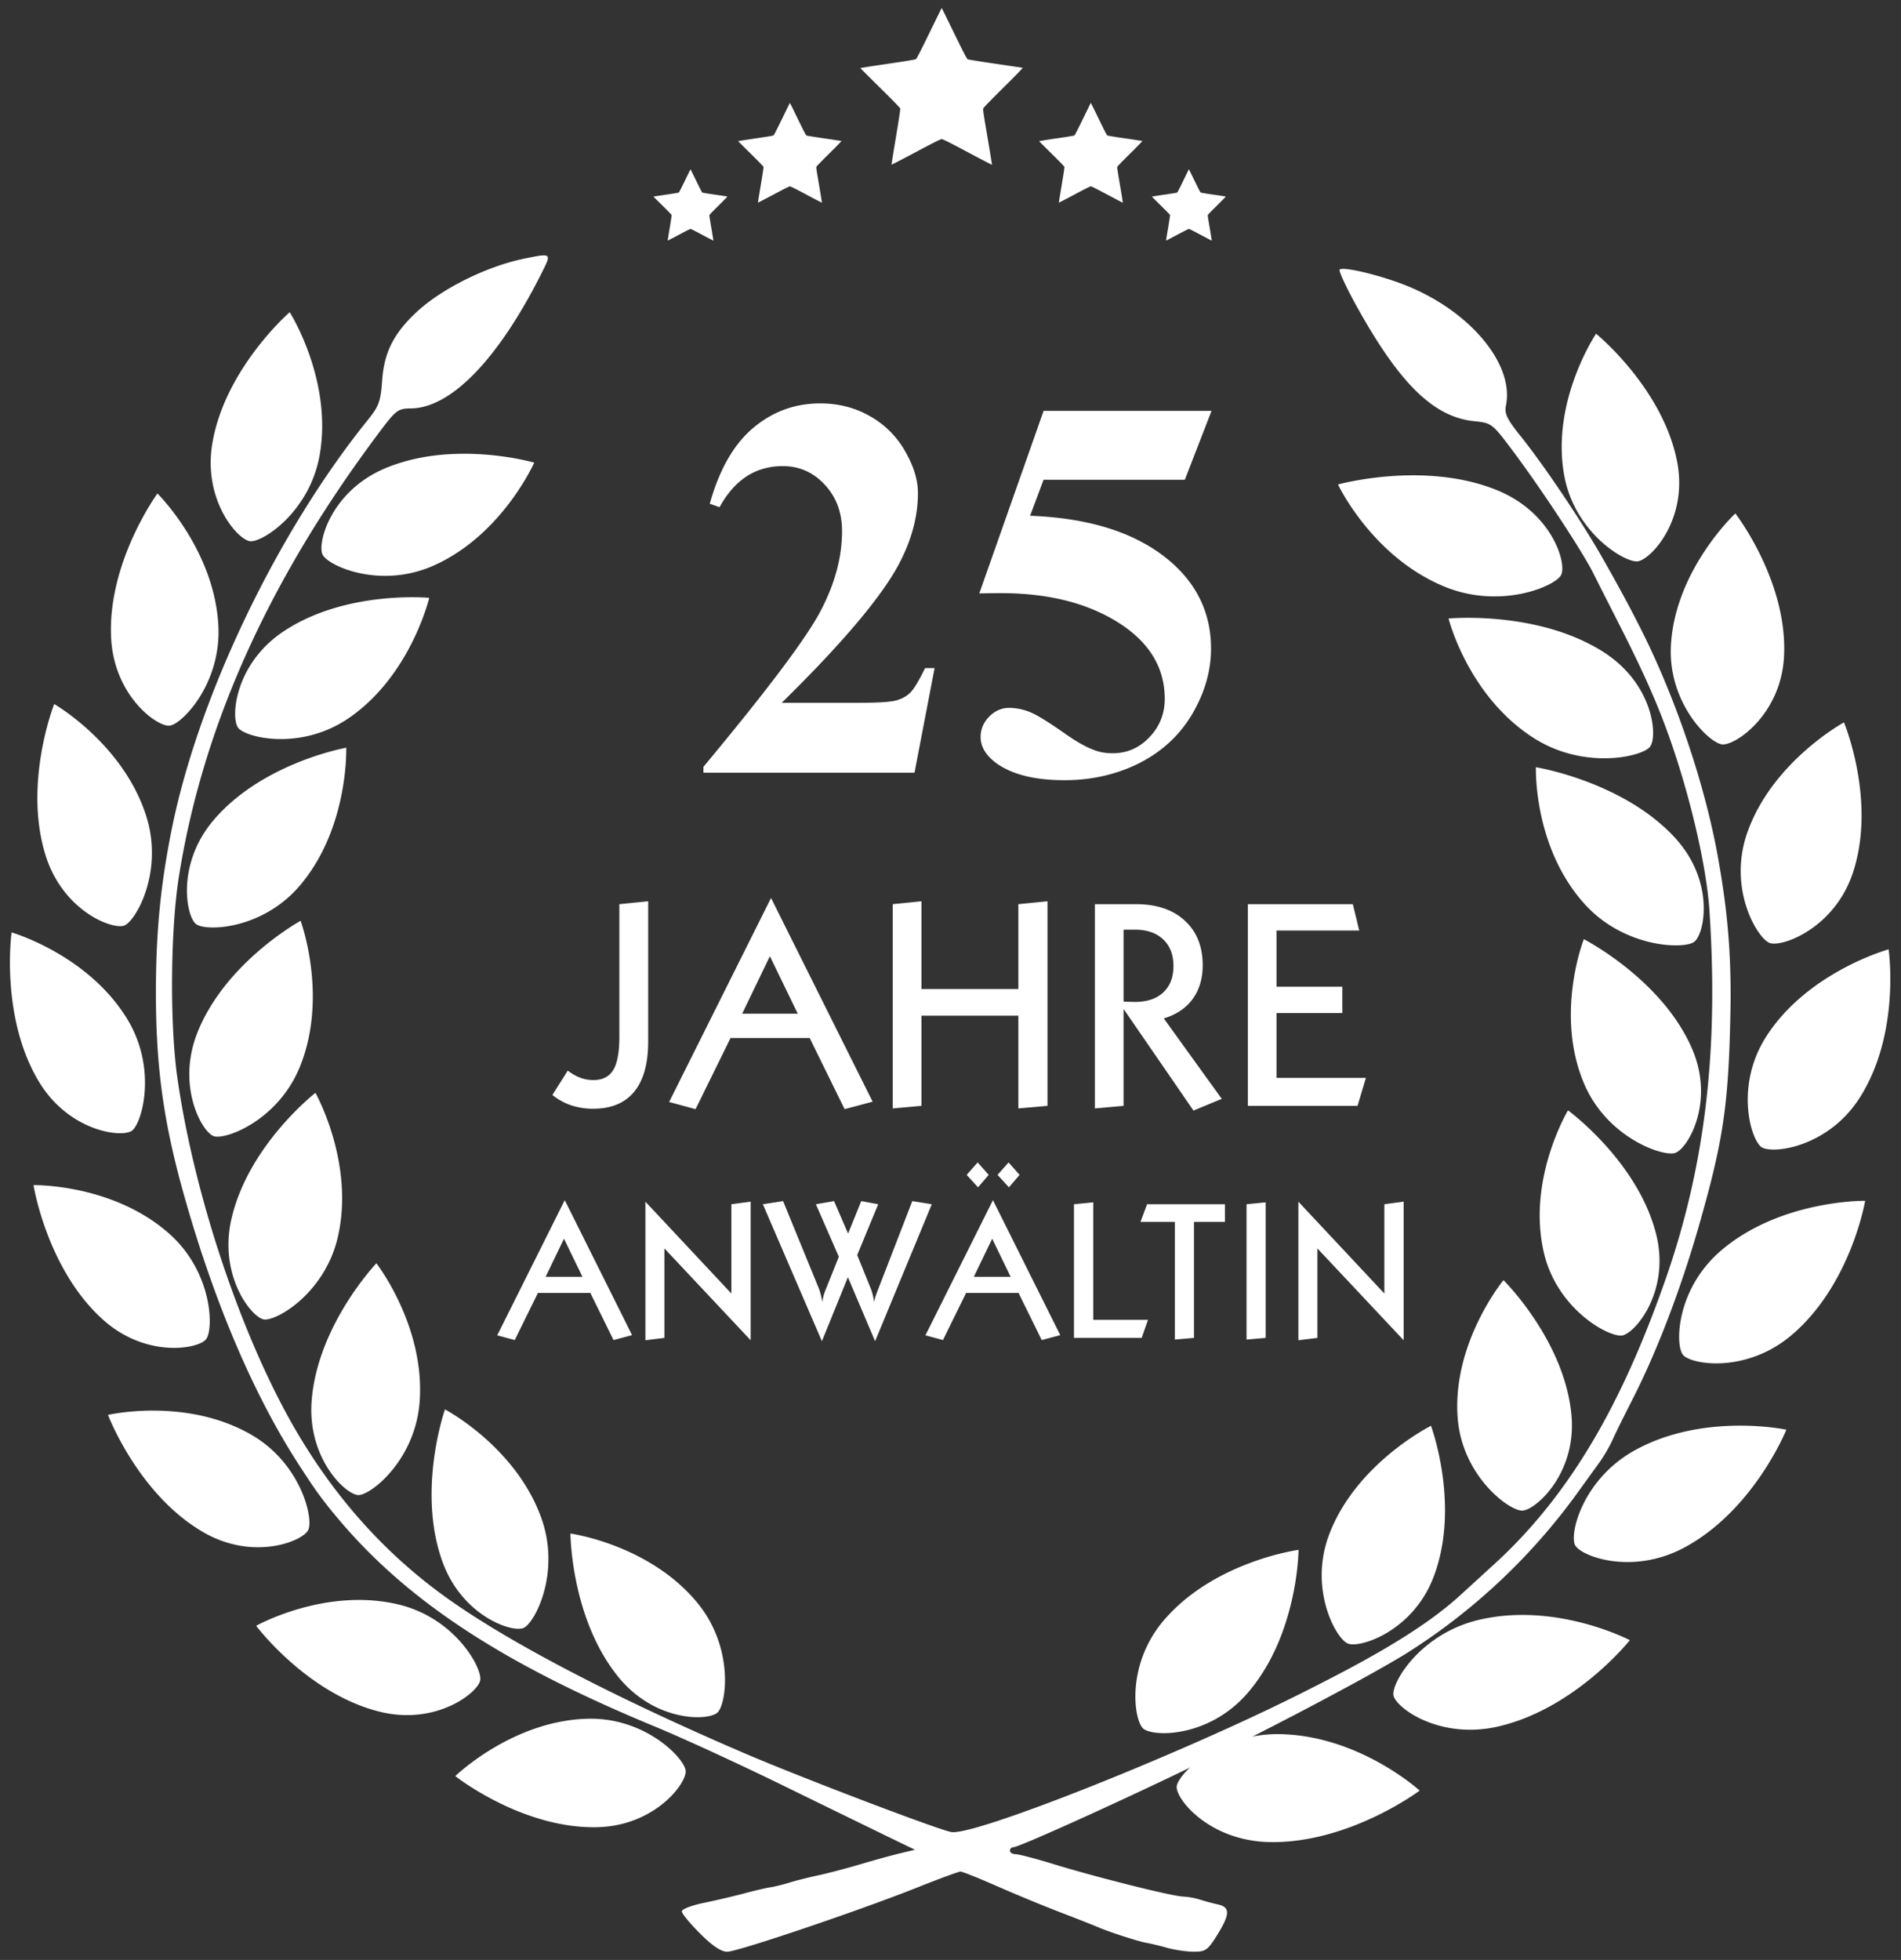 <svg width="130" height="134" fill="none" xmlns="http://www.w3.org/2000/svg"><rect width="100%" height="100%" fill="#333333" stroke="none"/><path fill-rule="evenodd" clip-rule="evenodd" d="M35.88 17.676c-2.562.517-5.658 2.048-7.382 3.65-1.572 1.462-2.228 2.76-2.364 4.683-.102 1.434-.219 1.759-.97 2.69-6.154 7.616-11.526 18.779-13.38 27.8-.782 3.808-1.113 7.102-1.122 11.195-.012 5.272.52 9.084 1.984 14.238 2.094 7.364 4.804 13.657 7.942 18.441.635.97 1.02 1.575 1.77 2.525 4.834 6.139 11.503 10.638 22.498 15.175 1.818.751 5.698 2.535 8.62 3.965a4335.82 4335.82 0 0 0 7.203 3.515l1.89.914-1.063.255c-.584.142-1.806.479-2.715.75-.91.27-2.185.605-2.835.743-.649.139-1.536.363-1.97.498-.434.135-1.019.279-1.3.32-.28.041-1.093.231-1.807.421-.715.191-1.964.484-2.775.65-.812.166-1.477.426-1.477.576 0 .151.562.833 1.248 1.516.86.857 1.437 1.242 1.861 1.242.71 0 9.09-2.834 13.039-4.41 1.474-.587 2.783-1.069 2.91-1.069.125 0 1.23.441 2.453.979 1.224.54 3.182 1.348 4.351 1.798 1.17.449 2.338.91 2.598 1.023.74.323 2.785.985 3.308 1.071.26.042.898.195 1.417.342.519.145 1.342.263 1.829.265.8.001.953-.107 1.59-1.131.89-1.428.904-1.913.064-2.098a15.919 15.919 0 0 1-1.24-.335 4.993 4.993 0 0 0-1.152-.206c-.734-.019-5.917-1.317-8.794-2.201-1.249-.384-2.444-.697-2.657-.697-.213 0-.387-.107-.387-.238 0-.132.106-.239.236-.239.403 0 7.907-3.401 12.99-5.888 5.337-2.611 11.855-6.075 14.053-7.469a42.16 42.16 0 0 0 11.577-10.933l1.461-2.025c.287-.397.681-1.07.874-1.495.468-1.027 1.016-2.074 1.539-3.118 1.607-3.211 3.157-7.29 4.36-11.472 1.685-5.864 2.046-8.267 2.178-14.53.084-3.912-.174-7.023-.866-10.838-.88-4.86-2.826-10.645-5.148-15.3-.91-1.824-1.775-3.39-2.776-5.15-1.387-2.438-3.949-6.249-5.504-8.19-1.006-1.253-1.169-1.593-1.05-2.19.547-2.758-2.355-6.303-6.626-8.091-1.742-.73-4.51-1.411-4.75-1.17-.076.077.413 1.143 1.087 2.37 2.96 5.38 5.31 7.702 8.094 7.992 1.223.127 1.244.143 2.684 2.065 1.931 2.578 4.769 6.896 5.501 8.371 1.598 3.216 3.245 6.207 4.585 9.59 1.701 4.29 3.112 9.986 3.34 13.479.573 8.78-.087 16.89-3.054 25.306-2.555 7.246-5.901 14.064-11.614 19.288l-2.395 2.188c-2.851 2.604-7.232 4.857-10.642 6.58-8.392 4.239-22.643 9.898-24.157 9.592-1.027-.207-10.34-3.756-14.163-5.398-8.812-3.784-15.933-7.491-20.194-10.512-4.327-3.067-7.71-6.9-10.37-11.409-3.718-6.305-7.024-16.096-8.187-24.253-.521-3.653-.473-10.098.103-13.73 1.615-10.189 6.057-20.113 13.457-30.062 1.397-1.878 1.492-1.956 2.412-1.966 2.75-.028 5.988-3.38 8.937-9.25.695-1.383.705-1.373-1.156-.998z" fill="#fff"/><path d="M9.017 77.308c.695-.497 1.752-4.226-.303-7.615C6.027 65.258.792 63.75.792 63.75s-.803 5.794 1.884 10.226c2.057 3.385 5.644 3.827 6.34 3.333zm-.511-14.033c.792-.316 2.696-3.686 1.498-7.47-1.568-4.952-6.298-7.67-6.298-7.67S1.562 53.571 3.13 58.52c1.202 3.781 4.583 5.069 5.376 4.756zm3.101-13.663c.847-.104 3.535-2.877 3.326-6.843-.273-5.191-4.166-9.029-4.166-9.029s-3.44 4.71-3.166 9.898c.213 3.965 3.16 6.074 4.006 5.974zm5.496-12.61c.848.091 4.084-2.004 4.762-5.917.887-5.12-2.054-9.74-2.054-9.74s-4.398 3.813-5.284 8.93c-.674 3.912 1.73 6.635 2.576 6.728zm4.959.924c.39.765 3.9 2.346 7.517.774 4.734-2.057 6.954-7.07 6.954-7.07s-5.574-1.621-10.303.436c-3.614 1.575-4.554 5.095-4.168 5.86zM16.286 49.76c.523.68 4.263 1.578 7.53-.64 4.274-2.905 5.537-8.246 5.537-8.246s-5.774-.553-10.045 2.35c-3.262 2.222-3.542 5.856-3.022 6.536zm-2.877 13.42c.682.515 4.525.384 7.093-2.63 3.36-3.94 3.176-9.428 3.176-9.428s-5.714 1.008-9.07 4.948c-2.564 3.013-1.879 6.592-1.2 7.11zm1.212 14.5c.81.269 4.412-1.087 5.896-4.767 1.944-4.814.04-9.958.04-9.958s-5.1 2.787-7.04 7.6c-1.48 3.678.296 6.852 1.104 7.124zm3.42 12.529c.842.136 4.183-1.783 5.067-5.654 1.156-5.065-1.537-9.837-1.537-9.837s-4.594 3.572-5.748 8.635c-.879 3.87 1.378 6.717 2.218 6.856zm-3.944 1.349c.52-.681.447-4.558-2.502-7.191-3.86-3.447-9.302-3.341-9.302-3.341s.915 5.776 4.773 9.22c2.95 2.628 6.508 1.99 7.03 1.312zm6.983 13.044c.372-.774-.49-4.554-3.911-6.52-4.478-2.575-9.783-1.346-9.783-1.346s2.07 5.465 6.546 8.036c3.422 1.963 6.775.602 7.148-.17zm3.427-2.385c.853.009 3.878-2.384 4.187-6.344.406-5.182-2.954-9.502-2.954-9.502s-4.023 4.214-4.427 9.393c-.305 3.959 2.343 6.44 3.194 6.453zm11.299 9.084c.78-.347 2.553-3.788 1.21-7.523-1.756-4.887-6.587-7.418-6.587-7.418s-1.934 5.516-.177 10.399c1.346 3.731 4.774 4.886 5.554 4.542zm-2.966 3.575c.144-.847-1.724-4.237-5.552-5.169-5.01-1.219-9.77 1.447-9.77 1.447s3.494 4.67 8.502 5.888c3.827.926 6.674-1.32 6.82-2.166zm14.05 6.195c-.077-.857-2.743-3.651-6.68-3.562-5.153.115-9.076 3.922-9.076 3.922s4.563 3.611 9.712 3.494c3.936-.092 6.117-2.999 6.044-3.854zm2.18-3.989c.618-.592 1.136-4.435-1.377-7.493-3.289-4.003-8.683-4.742-8.683-4.742s.025 5.851 3.312 9.849c2.515 3.054 6.13 2.975 6.748 2.386zm71.394-38.651c-.733-.491-1.843-4.195.328-7.576 2.84-4.424 8.361-5.949 8.361-5.949s.841 5.76-1.998 10.18c-2.173 3.377-5.958 3.833-6.691 3.345zm.556-13.96c-.836-.312-2.839-3.655-1.571-7.424 1.66-4.933 6.651-7.658 6.651-7.658s2.253 5.396.595 10.326c-1.272 3.766-4.84 5.063-5.675 4.755zm-3.254-13.577c-.892-.099-3.723-2.845-3.498-6.791.294-5.165 4.404-9 4.404-9s3.621 4.67 3.326 9.83c-.23 3.945-3.341 6.057-4.232 5.961zm-5.781-12.516c-.894.094-4.304-1.975-5.014-5.864-.93-5.089 2.177-9.698 2.177-9.698s4.634 3.773 5.562 8.859c.705 3.887-1.833 6.607-2.725 6.703zm-5.231.942c-.412.762-4.116 2.352-7.929.804-4.989-2.024-7.324-7-7.324-7s5.88-1.638 10.865.386c3.808 1.55 4.796 5.047 4.388 5.81zm6.076 11.745c-.552.678-4.498 1.59-7.94-.603-4.504-2.869-5.83-8.175-5.83-8.175s6.091-.577 10.592 2.29c3.437 2.195 3.727 5.81 3.178 6.488zm3.02 13.334c-.721.515-4.774.403-7.477-2.581-3.539-3.905-3.339-9.364-3.339-9.364s6.025.976 9.56 4.879c2.699 2.985 1.973 6.549 1.256 7.066zm-1.297 14.428c-.855.272-4.652-1.06-6.213-4.713-2.044-4.78-.03-9.904-.03-9.904s5.375 2.748 7.416 7.525c1.556 3.652-.321 6.818-1.173 7.092zm-3.622 12.479c-.889.139-4.41-1.754-5.337-5.6-1.213-5.034 1.633-9.792 1.633-9.792s4.84 3.532 6.051 8.562c.922 3.845-1.461 6.688-2.347 6.83zm4.158 1.323c-.549-.675-.466-4.532 2.647-7.165 4.074-3.445 9.813-3.366 9.813-3.366s-.971 5.75-5.043 9.193c-3.115 2.628-6.867 2.01-7.417 1.338zm-7.38 13.007c-.391-.768.522-4.531 4.132-6.504 4.726-2.581 10.32-1.384 10.32-1.384s-2.191 5.446-6.914 8.024c-3.611 1.968-7.146.63-7.538-.136zm-3.613-2.356c-.899.013-4.086-2.353-4.408-6.29-.421-5.153 3.127-9.466 3.127-9.466s4.237 4.174 4.657 9.323c.317 3.936-2.478 6.416-3.376 6.433zm-11.926 9.088c-.822-.342-2.687-3.756-1.267-7.477 1.859-4.869 6.956-7.41 6.956-7.41s2.033 5.478.174 10.343c-1.423 3.717-5.04 4.882-5.863 4.544zm3.123 3.543c-.15-.842 1.823-4.223 5.862-5.167 5.286-1.236 10.301 1.394 10.301 1.394s-3.691 4.661-8.972 5.895c-4.038.94-7.038-1.281-7.19-2.122zm-14.823 6.226c.081-.852 2.896-3.644 7.049-3.574 5.433.091 9.566 3.859 9.566 3.859s-4.817 3.614-10.247 3.521c-4.15-.074-6.447-2.954-6.368-3.806zm-2.293-3.957c-.651-.586-1.192-4.406 1.463-7.46 3.472-3.996 9.162-4.756 9.162-4.756s-.034 5.819-3.505 9.812c-2.657 3.049-6.467 2.987-7.12 2.404zM37.313 87.295h2.518l-1.263-2.605-1.255 2.605zm-3.31 4l4.617-9.241 4.604 9.228-1.268.338-1.584-3.221h-3.587l-1.584 3.22-1.198-.324zm10.132.338v-9.476l5.88 6.28v-6.104l1.32-.176v9.476l-5.9-6.28v6.118l-1.3.162zm12.07.065l-4.037-9.365 1.384-.214 2.44 5.961c.056.143.104.295.142.455.043.16.075.323.097.487.021-.151.051-.298.09-.442.039-.142.088-.283.148-.422l.895-2.234-1.571-3.591 1.243-.214.96 2.22.9-2.22 1.16.214-1.436 3.474.92 2.273c.057.143.104.293.142.448.04.156.071.321.097.494.017-.108.047-.234.09-.377.047-.142.105-.3.174-.473l2.344-6.053 1.333.214-3.877 9.365-1.86-4.377-1.778 4.377zm10.39-4.403h2.517l-1.261-2.605-1.256 2.605zm-3.31 4l4.617-9.241 4.604 9.228-1.268.338-1.585-3.221h-3.586l-1.584 3.22-1.198-.324zm5.711-10.118l-.778-.85.753-.852.753.851-.728.85zm-2.112 0l-.779-.85.754-.852.753.851-.728.85zm6.558 10.294v-9.138l1.32-.13v8.034h3.742l-.431 1.234h-4.63zm6.9.116v-8.046h-2.35l.45-1.208h5.325v1.208H81.65v7.93l-1.307.116zm4.903 0v-9.254l1.307-.13v9.268l-1.307.116zm3.544.046v-9.476l5.88 6.28v-6.104l1.32-.176v9.476l-5.9-6.28v6.118l-1.3.162zM37.776 74.862l1.05-1.666c.291.222.58.385.865.49.285.104.583.156.894.156.622 0 1.072-.228 1.35-.685.28-.458.419-1.212.419-2.265v-9.075l1.972-.197v9.586c0 1.516-.32 2.663-.962 3.44-.635.771-1.568 1.157-2.799 1.157a4.73 4.73 0 0 1-1.516-.236 4.143 4.143 0 0 1-1.273-.705zm12.978-5.557h3.8l-1.906-3.93-1.894 3.93zm-4.995 6.037l6.968-13.947 6.948 13.927-1.915.51-2.39-4.861h-5.413l-2.39 4.861-1.808-.49zm15.29.441V61.817l1.963-.197v5.999h6.628v-5.802l1.992-.197v13.987l-1.992.176v-6.341h-6.628v6.165l-1.963.176zm15.786-12.222v4.92l.777.02c.83 0 1.474-.216 1.934-.647.467-.431.7-1.032.7-1.803 0-.778-.233-1.386-.7-1.823-.467-.444-1.111-.667-1.934-.667h-.777zm-1.963 12.222V61.817h2.799c1.418 0 2.536.375 3.352 1.127.817.751 1.224 1.767 1.224 3.048 0 .908-.23 1.679-.69 2.313-.46.627-1.117 1.068-1.972 1.323l3.965 5.499-1.934.803-4.781-6.949v6.626l-1.963.176zm10.46-.176v-13.79h7.181l.438 1.803h-5.656v3.842h4.5v1.803h-4.5v4.43h6.113l-.573 1.912h-7.503zM62.538 52.83H48.104v-.402c4.425-5.315 7.108-8.89 8.049-10.727.953-1.836 1.43-3.63 1.43-5.381 0-1.278-.393-2.336-1.176-3.175-.784-.851-1.743-1.277-2.877-1.277-1.857 0-3.298.937-4.323 2.81l-.67-.238c.652-2.335 1.64-4.062 2.967-5.18 1.327-1.12 2.858-1.68 4.595-1.68 1.242 0 2.376.293 3.4.877a6.296 6.296 0 0 1 2.406 2.408c.58 1.01.868 1.958.868 2.846 0 1.617-.446 3.26-1.338 4.925-1.218 2.25-3.877 5.388-7.977 9.414h5.3c1.302 0 2.146-.055 2.532-.164.398-.11.724-.292.977-.548.253-.267.585-.82.995-1.66h.65l-1.374 7.151zm8.827-24.738h11.487L81.025 32.8h-9.66l-.922 2.462c4.16.158 7.362 1.204 9.605 3.138 1.845 1.593 2.768 3.576 2.768 5.947 0 1.52-.429 3.01-1.285 4.47-.856 1.447-2.062 2.566-3.618 3.357-1.555.778-3.262 1.167-5.118 1.167-2.002 0-3.54-.377-4.613-1.13-.748-.536-1.122-1.144-1.122-1.825 0-.523.193-.985.58-1.387.397-.4.855-.602 1.374-.602a3.8 3.8 0 0 1 1.429.292c.482.195 1.308.706 2.478 1.533.735.51 1.369.864 1.9 1.058.373.146.795.219 1.266.219.989 0 1.826-.365 2.514-1.095.7-.73 1.05-1.605 1.05-2.627 0-2.14-1.062-3.88-3.184-5.218-2.123-1.337-4.8-2.006-8.032-2.006-.325 0-.814.006-1.465.018l4.395-12.478z" fill="#fff"/><path fill-rule="evenodd" clip-rule="evenodd" d="M63.55 2.271c-.586 1.202-.864 1.739-.917 1.773-.05.031-.753.148-1.936.321-1.023.15-1.86.281-1.86.292 0 .01.609.618 1.353 1.35.833.82 1.362 1.364 1.374 1.414.011.047-.113.873-.295 1.95-.174 1.028-.308 1.876-.3 1.885.01.01.762-.38 1.671-.864 1.163-.62 1.686-.882 1.758-.882.073 0 .591.26 1.764.885.913.486 1.666.878 1.673.871.007-.007-.132-.861-.308-1.899-.317-1.869-.32-1.887-.263-1.99.032-.057.655-.694 1.385-1.415.73-.721 1.31-1.317 1.288-1.324-.022-.007-.856-.132-1.855-.278-.998-.146-1.853-.283-1.898-.303-.067-.031-.243-.367-.93-1.774-.466-.955-.85-1.736-.856-1.736-.005 0-.387.776-.849 1.724zm-10.072 5.86c-.373.765-.55 1.107-.584 1.129-.03.02-.48.094-1.233.204-.651.096-1.184.18-1.184.186 0 .006.388.393.862.86.53.522.867.868.875.9.007.03-.072.556-.188 1.242-.11.654-.196 1.194-.19 1.2.005.006.484-.242 1.063-.55.74-.395 1.073-.562 1.119-.562.047 0 .377.166 1.123.563a35.6 35.6 0 0 0 1.066.555c.004-.004-.084-.548-.196-1.209-.202-1.19-.204-1.201-.168-1.267.02-.037.417-.442.882-.901.465-.46.834-.838.82-.843a80.678 80.678 0 0 0-1.18-.177c-.637-.093-1.18-.18-1.21-.193-.042-.02-.154-.233-.592-1.13a74.119 74.119 0 0 0-.544-1.105c-.004 0-.247.494-.541 1.098zm-6.643 4.227c-.267.547-.393.791-.418.807-.022.014-.342.067-.88.146-.467.068-.847.128-.847.133 0 .004.277.281.616.614.379.373.62.621.625.644.005.021-.052.397-.134.888-.08.468-.14.854-.137.858.005.004.347-.173.761-.394.529-.282.767-.4.8-.4.033-.001.269.117.803.402.416.221.759.4.762.396.003-.003-.06-.392-.14-.864-.145-.85-.146-.86-.12-.906.014-.026.298-.316.63-.644.333-.328.597-.6.587-.603-.01-.003-.39-.06-.845-.127a17.83 17.83 0 0 1-.864-.138c-.03-.014-.11-.166-.423-.807-.212-.434-.387-.79-.39-.79-.002 0-.176.353-.386.785zm34.082 0c-.267.547-.393.791-.417.807-.023.014-.343.067-.882.146a21.42 21.42 0 0 0-.846.133c0 .004.277.281.616.614.379.373.62.621.625.644.005.021-.051.397-.134.888-.08.468-.14.854-.136.858.004.004.346-.173.76-.394.53-.282.767-.4.8-.4.033-.001.27.117.803.402.416.221.759.4.762.396.003-.003-.06-.392-.14-.864-.145-.85-.145-.86-.12-.906.014-.026.298-.316.63-.644.333-.328.597-.6.587-.603-.01-.003-.39-.06-.845-.127a17.64 17.64 0 0 1-.863-.138c-.031-.014-.112-.166-.424-.807-.212-.434-.387-.79-.39-.79-.002 0-.176.353-.386.785zm-6.86-4.227c-.374.765-.55 1.107-.585 1.129-.03.02-.48.094-1.232.204a29.83 29.83 0 0 0-1.184.186c0 .006.387.393.861.86.53.522.867.868.875.9.007.03-.072.556-.188 1.242-.11.654-.196 1.194-.19 1.2.005.006.484-.242 1.063-.55.74-.395 1.073-.562 1.12-.562.046 0 .376.166 1.123.563.582.31 1.06.56 1.065.555a43.66 43.66 0 0 0-.196-1.209c-.202-1.19-.204-1.201-.168-1.267.02-.037.417-.442.882-.901.465-.46.834-.838.82-.843a80.678 80.678 0 0 0-1.18-.177 24.76 24.76 0 0 1-1.21-.193c-.042-.02-.154-.233-.591-1.13a81.1 81.1 0 0 0-.545-1.105c-.004 0-.247.494-.54 1.098z" fill="#fff"/></svg>
